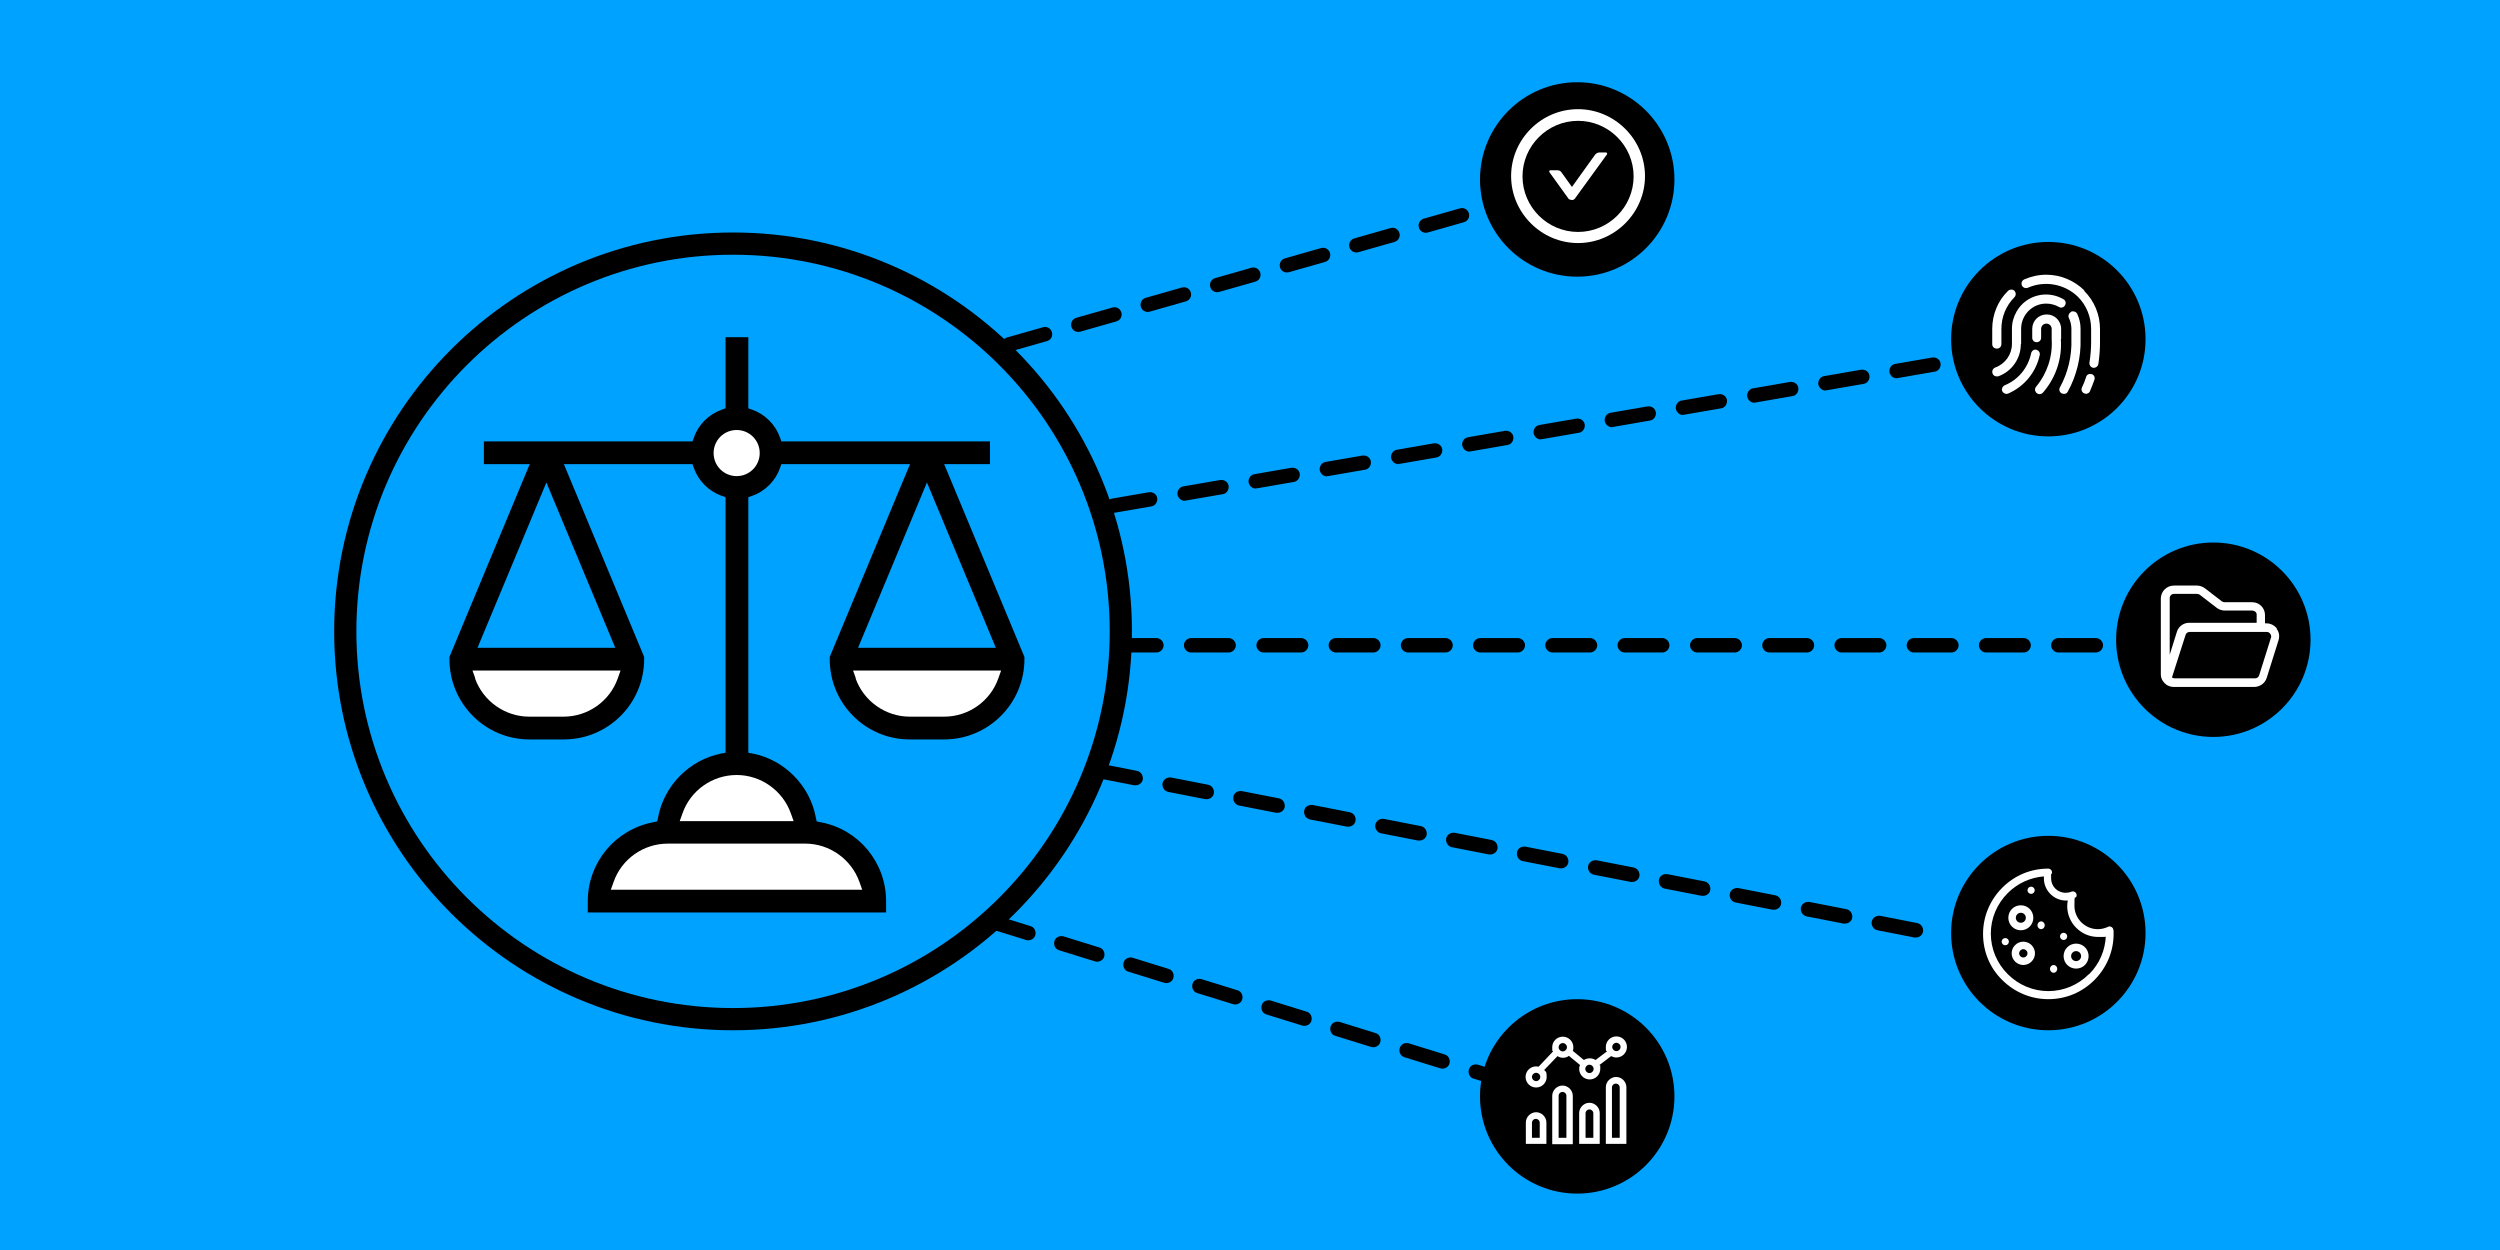<svg width="900" height="450" viewBox="0 0 900 450" fill="none" xmlns="http://www.w3.org/2000/svg">
<rect x="0" y="0" width="900" height="450" fill="#333333" stroke="none"/>
<g clip-path="url(#clip0_1066_59904)">
<path d="M900 0H0V450H900V0Z" fill="#00A2FF"/>
<path d="M211.597 328.498V324.398C211.597 310.498 221.497 298.598 235.197 295.998L236.597 295.698L236.897 294.298C238.997 282.898 248.097 273.598 259.497 271.298L261.197 270.998V178.998L259.797 178.498C255.197 176.898 251.397 173.098 249.797 168.498L249.297 167.098H202.997L231.897 236.498V237.298C231.897 253.198 218.997 266.198 202.997 266.198H190.597C174.697 266.198 161.797 253.298 161.797 237.298V236.498L190.697 167.098H174.197V158.898H249.297L249.797 157.498C251.397 152.898 255.197 149.098 259.797 147.498L261.197 146.998V121.398H269.397V146.998L270.797 147.498C275.397 149.098 279.197 152.898 280.797 157.498L281.297 158.898H356.397V167.098H339.897L368.797 236.498V237.298C368.797 253.198 355.897 266.198 339.897 266.198H327.497C311.597 266.198 298.697 253.298 298.697 237.298V236.498L327.597 167.098H281.297L280.797 168.498C279.197 173.098 275.397 176.898 270.797 178.498L269.397 178.998V270.998L271.097 271.298C282.497 273.598 291.597 282.898 293.697 294.298L293.997 295.698L295.397 295.998C309.097 298.498 318.997 310.498 318.997 324.398V328.498H211.797H211.597Z" fill="black"/>
<path d="M240.398 303.699C231.698 303.699 223.798 309.199 220.898 317.499L219.898 320.299H310.398L309.398 317.499C306.498 309.299 298.598 303.699 289.898 303.699H240.398Z" fill="white"/>
<path d="M265.203 279C256.503 279 248.603 284.5 245.703 292.8L244.703 295.6H285.703L284.703 292.8C281.803 284.6 273.903 279 265.203 279Z" fill="white"/>
<path d="M308.002 244.198C310.902 252.398 318.802 257.998 327.502 257.998H339.902C348.602 257.998 356.502 252.498 359.402 244.198L360.402 241.398H307.102L308.102 244.198H308.002Z" fill="white"/>
<path d="M171.002 244.198C173.902 252.398 181.802 257.998 190.502 257.998H202.902C211.602 257.998 219.502 252.498 222.402 244.198L223.402 241.398H170.102L171.102 244.198H171.002Z" fill="white"/>
<path d="M308.898 233.199H358.498L333.698 173.699L308.898 233.199Z" fill="#00A2FF"/>
<path d="M171.898 233.199H221.498L196.698 173.699L171.898 233.199Z" fill="#00A2FF"/>
<path d="M265.198 154.801C260.598 154.801 256.898 158.501 256.898 163.101C256.898 167.701 260.598 171.401 265.198 171.401C269.798 171.401 273.498 167.701 273.498 163.101C273.498 158.501 269.798 154.801 265.198 154.801Z" fill="white"/>
<path d="M263.897 370.899C184.697 370.899 120.297 306.499 120.297 227.299C120.297 148.099 184.697 83.699 263.897 83.699C343.097 83.699 407.497 148.099 407.497 227.299C407.497 306.499 343.097 370.899 263.897 370.899ZM263.897 91.699C189.097 91.699 128.297 152.499 128.297 227.299C128.297 302.099 189.097 362.899 263.897 362.899C338.697 362.899 399.497 302.099 399.497 227.299C399.497 152.499 338.697 91.699 263.897 91.699Z" fill="black"/>
<path d="M363.197 126.601C362.097 126.601 360.997 125.901 360.697 124.701C360.297 123.301 361.097 121.901 362.497 121.501L375.497 117.801C376.897 117.401 378.297 118.201 378.697 119.601C379.097 121.001 378.297 122.401 376.897 122.801L363.897 126.501C363.697 126.501 363.397 126.601 363.197 126.601ZM388.197 119.501C387.097 119.501 385.997 118.801 385.697 117.601C385.297 116.201 386.097 114.801 387.497 114.401L400.497 110.701C401.897 110.301 403.297 111.101 403.697 112.501C404.097 113.901 403.297 115.301 401.897 115.701L388.897 119.401C388.697 119.401 388.397 119.501 388.197 119.501ZM413.197 112.301C412.097 112.301 410.997 111.601 410.697 110.401C410.297 109.001 411.097 107.601 412.497 107.201L425.497 103.501C426.897 103.101 428.297 103.901 428.697 105.301C429.097 106.701 428.297 108.101 426.897 108.501L413.897 112.201C413.697 112.201 413.397 112.301 413.197 112.301ZM438.197 105.201C437.097 105.201 435.997 104.501 435.697 103.301C435.297 101.901 436.097 100.501 437.497 100.101L450.497 96.401C451.897 96.001 453.297 96.801 453.697 98.201C454.097 99.601 453.297 101.001 451.897 101.401L438.897 105.101C438.697 105.101 438.397 105.201 438.197 105.201ZM463.297 98.101C462.197 98.101 461.097 97.401 460.797 96.201C460.397 94.801 461.197 93.401 462.597 93.001L475.597 89.301C476.997 88.901 478.397 89.701 478.797 91.101C479.197 92.501 478.397 93.901 476.997 94.301L463.997 98.001C463.797 98.001 463.497 98.101 463.297 98.101ZM488.297 90.901C487.197 90.901 486.097 90.201 485.797 89.001C485.397 87.601 486.197 86.201 487.597 85.801L500.597 82.101C501.997 81.701 503.397 82.501 503.797 83.901C504.197 85.301 503.397 86.701 501.997 87.101L488.997 90.801C488.797 90.801 488.497 90.901 488.297 90.901ZM513.297 83.801C512.197 83.801 511.097 83.101 510.797 81.901C510.397 80.501 511.197 79.101 512.597 78.701L525.597 75.001C526.997 74.601 528.397 75.401 528.797 76.801C529.197 78.201 528.397 79.601 526.997 80.001L513.997 83.701C513.797 83.701 513.497 83.801 513.297 83.801ZM538.297 76.601C537.197 76.601 536.097 75.901 535.797 74.701C535.397 73.301 536.197 71.901 537.597 71.501L542.697 70.001C544.097 69.601 545.497 70.401 545.897 71.801C546.297 73.201 545.497 74.601 544.097 75.001L538.997 76.501C538.797 76.501 538.497 76.601 538.297 76.601Z" fill="black"/>
<path d="M400.8 184.7C399.6 184.7 398.5 183.8 398.2 182.5C398 181.1 398.9 179.7 400.3 179.5L413.6 177.2C415 177 416.4 177.9 416.6 179.3C416.8 180.7 415.9 182.1 414.5 182.3L401.2 184.6C401.1 184.6 400.9 184.6 400.8 184.6V184.7ZM426.5 180.3C425.3 180.3 424.2 179.4 423.9 178.1C423.7 176.7 424.6 175.3 426 175.1L439.3 172.8C440.7 172.6 442.1 173.5 442.3 174.9C442.5 176.3 441.6 177.7 440.2 177.9L426.9 180.2C426.8 180.2 426.6 180.2 426.5 180.2V180.3ZM452.1 175.9C450.9 175.9 449.8 175 449.5 173.7C449.3 172.3 450.2 170.9 451.6 170.7L464.9 168.4C466.3 168.2 467.7 169.1 467.9 170.5C468.1 171.9 467.2 173.3 465.8 173.5L452.5 175.8C452.4 175.8 452.2 175.8 452.1 175.8V175.9ZM477.7 171.5C476.5 171.5 475.4 170.6 475.1 169.3C474.9 167.9 475.8 166.5 477.2 166.3L490.5 164C491.9 163.8 493.3 164.7 493.5 166.1C493.7 167.5 492.8 168.9 491.4 169.1L478.1 171.4C478 171.4 477.8 171.4 477.7 171.4V171.5ZM503.4 167.1C502.2 167.1 501.1 166.2 500.8 164.9C500.6 163.5 501.5 162.1 502.9 161.9L516.2 159.6C517.6 159.4 519 160.3 519.2 161.7C519.4 163.1 518.5 164.5 517.1 164.7L503.8 167C503.7 167 503.5 167 503.4 167V167.1ZM529 162.6C527.8 162.6 526.7 161.7 526.4 160.4C526.2 159 527.1 157.6 528.5 157.4L541.8 155.1C543.2 154.9 544.6 155.8 544.8 157.2C545 158.6 544.1 160 542.7 160.2L529.4 162.5C529.3 162.5 529.1 162.5 529 162.5V162.6ZM554.7 158.2C553.5 158.2 552.4 157.3 552.1 156C551.9 154.6 552.8 153.2 554.2 153L567.5 150.7C568.9 150.5 570.3 151.4 570.5 152.8C570.7 154.2 569.8 155.6 568.4 155.8L555.1 158.1C555 158.1 554.8 158.1 554.7 158.1V158.2ZM580.3 153.8C579.1 153.8 578 152.9 577.7 151.6C577.5 150.2 578.4 148.8 579.8 148.6L593.1 146.3C594.5 146.1 595.9 147 596.1 148.4C596.3 149.8 595.4 151.2 594 151.4L580.7 153.7C580.6 153.7 580.4 153.7 580.3 153.7V153.8ZM605.9 149.4C604.7 149.4 603.6 148.5 603.3 147.2C603.1 145.8 604 144.4 605.4 144.2L618.7 141.9C620.1 141.7 621.5 142.6 621.7 144C621.9 145.4 621 146.8 619.6 147L606.3 149.3C606.2 149.3 606 149.3 605.9 149.3V149.4ZM631.6 145C630.4 145 629.3 144.1 629 142.8C628.8 141.4 629.7 140 631.1 139.8L644.4 137.5C645.8 137.3 647.2 138.2 647.4 139.6C647.6 141 646.7 142.4 645.3 142.6L632 144.9C631.9 144.9 631.7 144.9 631.6 144.9V145ZM657.2 140.6C656 140.6 654.9 139.7 654.6 138.4C654.4 137 655.3 135.6 656.7 135.4L670 133.1C671.4 132.9 672.8 133.8 673 135.2C673.2 136.6 672.3 138 670.9 138.2L657.6 140.5C657.5 140.5 657.3 140.5 657.2 140.5V140.6ZM682.8 136.2C681.6 136.2 680.5 135.3 680.2 134C680 132.6 680.9 131.2 682.3 131L695.6 128.7C697 128.5 698.4 129.4 698.6 130.8C698.8 132.2 697.9 133.6 696.5 133.8L683.2 136.1C683.1 136.1 682.9 136.1 682.8 136.1V136.2Z" fill="black"/>
<path d="M767.803 234.899H767.003C765.603 234.899 764.403 233.699 764.403 232.299C764.403 230.899 765.603 229.699 767.003 229.699H767.803C769.203 229.699 770.403 230.899 770.403 232.299C770.403 233.699 769.203 234.899 767.803 234.899ZM754.503 234.899H741.003C739.603 234.899 738.403 233.699 738.403 232.299C738.403 230.899 739.603 229.699 741.003 229.699H754.503C755.903 229.699 757.103 230.899 757.103 232.299C757.103 233.699 755.903 234.899 754.503 234.899ZM728.503 234.899H715.003C713.603 234.899 712.403 233.699 712.403 232.299C712.403 230.899 713.603 229.699 715.003 229.699H728.503C729.903 229.699 731.103 230.899 731.103 232.299C731.103 233.699 729.903 234.899 728.503 234.899ZM702.503 234.899H689.003C687.603 234.899 686.403 233.699 686.403 232.299C686.403 230.899 687.603 229.699 689.003 229.699H702.503C703.903 229.699 705.103 230.899 705.103 232.299C705.103 233.699 703.903 234.899 702.503 234.899ZM676.503 234.899H663.003C661.603 234.899 660.403 233.699 660.403 232.299C660.403 230.899 661.603 229.699 663.003 229.699H676.503C677.903 229.699 679.103 230.899 679.103 232.299C679.103 233.699 677.903 234.899 676.503 234.899ZM650.503 234.899H637.003C635.603 234.899 634.403 233.699 634.403 232.299C634.403 230.899 635.603 229.699 637.003 229.699H650.503C651.903 229.699 653.103 230.899 653.103 232.299C653.103 233.699 651.903 234.899 650.503 234.899ZM624.503 234.899H611.003C609.603 234.899 608.403 233.699 608.403 232.299C608.403 230.899 609.603 229.699 611.003 229.699H624.503C625.903 229.699 627.103 230.899 627.103 232.299C627.103 233.699 625.903 234.899 624.503 234.899ZM598.403 234.899H584.903C583.503 234.899 582.303 233.699 582.303 232.299C582.303 230.899 583.503 229.699 584.903 229.699H598.403C599.803 229.699 601.003 230.899 601.003 232.299C601.003 233.699 599.803 234.899 598.403 234.899ZM572.403 234.899H558.903C557.503 234.899 556.303 233.699 556.303 232.299C556.303 230.899 557.503 229.699 558.903 229.699H572.403C573.803 229.699 575.003 230.899 575.003 232.299C575.003 233.699 573.803 234.899 572.403 234.899ZM546.403 234.899H532.903C531.503 234.899 530.303 233.699 530.303 232.299C530.303 230.899 531.503 229.699 532.903 229.699H546.403C547.803 229.699 549.003 230.899 549.003 232.299C549.003 233.699 547.803 234.899 546.403 234.899ZM520.403 234.899H506.903C505.503 234.899 504.303 233.699 504.303 232.299C504.303 230.899 505.503 229.699 506.903 229.699H520.403C521.803 229.699 523.003 230.899 523.003 232.299C523.003 233.699 521.803 234.899 520.403 234.899ZM494.403 234.899H480.903C479.503 234.899 478.303 233.699 478.303 232.299C478.303 230.899 479.503 229.699 480.903 229.699H494.403C495.803 229.699 497.003 230.899 497.003 232.299C497.003 233.699 495.803 234.899 494.403 234.899ZM468.403 234.899H454.903C453.503 234.899 452.303 233.699 452.303 232.299C452.303 230.899 453.503 229.699 454.903 229.699H468.403C469.803 229.699 471.003 230.899 471.003 232.299C471.003 233.699 469.803 234.899 468.403 234.899ZM442.303 234.899H428.803C427.403 234.899 426.203 233.699 426.203 232.299C426.203 230.899 427.403 229.699 428.803 229.699H442.303C443.703 229.699 444.903 230.899 444.903 232.299C444.903 233.699 443.703 234.899 442.303 234.899ZM416.303 234.899H402.803C401.403 234.899 400.203 233.699 400.203 232.299C400.203 230.899 401.403 229.699 402.803 229.699H416.303C417.703 229.699 418.903 230.899 418.903 232.299C418.903 233.699 417.703 234.899 416.303 234.899Z" fill="black"/>
<path d="M689.703 337.501C689.503 337.501 689.403 337.501 689.203 337.501L675.903 334.901C674.503 334.601 673.603 333.301 673.803 331.801C674.103 330.401 675.403 329.501 676.903 329.701L690.203 332.301C691.603 332.601 692.503 333.901 692.303 335.401C692.103 336.601 691.003 337.501 689.703 337.501ZM664.203 332.501C664.003 332.501 663.903 332.501 663.703 332.501L650.403 329.901C649.003 329.601 648.103 328.301 648.303 326.801C648.603 325.401 649.903 324.501 651.403 324.701L664.703 327.301C666.103 327.601 667.003 328.901 666.803 330.401C666.603 331.601 665.503 332.501 664.203 332.501ZM638.603 327.501C638.403 327.501 638.303 327.501 638.103 327.501L624.803 324.901C623.403 324.601 622.503 323.301 622.703 321.801C623.003 320.401 624.303 319.501 625.803 319.701L639.103 322.301C640.503 322.601 641.403 323.901 641.203 325.401C641.003 326.601 639.903 327.501 638.603 327.501ZM613.103 322.501C612.903 322.501 612.803 322.501 612.603 322.501L599.303 319.901C597.903 319.601 597.003 318.301 597.203 316.801C597.403 315.301 598.803 314.501 600.303 314.701L613.603 317.301C615.003 317.601 615.903 318.901 615.703 320.401C615.503 321.601 614.403 322.501 613.103 322.501ZM587.603 317.501C587.403 317.501 587.303 317.501 587.103 317.501L573.803 314.901C572.403 314.601 571.503 313.301 571.703 311.801C572.003 310.401 573.303 309.501 574.803 309.701L588.103 312.301C589.503 312.601 590.403 313.901 590.203 315.401C590.003 316.601 588.903 317.501 587.603 317.501ZM562.003 312.601C561.803 312.601 561.703 312.601 561.503 312.601L548.203 310.001C546.803 309.701 545.903 308.401 546.103 306.901C546.303 305.401 547.703 304.601 549.203 304.801L562.503 307.401C563.903 307.701 564.803 309.001 564.603 310.501C564.403 311.701 563.303 312.601 562.003 312.601ZM536.503 307.601C536.303 307.601 536.203 307.601 536.003 307.601L522.703 305.001C521.303 304.701 520.403 303.401 520.603 301.901C520.903 300.501 522.203 299.601 523.703 299.801L537.003 302.401C538.403 302.701 539.303 304.001 539.103 305.501C538.903 306.701 537.803 307.601 536.503 307.601ZM511.003 302.601C510.803 302.601 510.703 302.601 510.503 302.601L497.203 300.001C495.803 299.701 494.903 298.401 495.103 296.901C495.403 295.501 496.703 294.601 498.203 294.801L511.503 297.401C512.903 297.701 513.803 299.001 513.603 300.501C513.403 301.701 512.303 302.601 511.003 302.601ZM485.403 297.601C485.203 297.601 485.103 297.601 484.903 297.601L471.603 295.001C470.203 294.701 469.303 293.401 469.503 291.901C469.703 290.401 471.103 289.601 472.603 289.801L485.903 292.401C487.303 292.701 488.203 294.001 488.003 295.501C487.803 296.701 486.703 297.601 485.403 297.601ZM459.903 292.601C459.703 292.601 459.603 292.601 459.403 292.601L446.103 290.001C444.703 289.701 443.803 288.401 444.003 286.901C444.203 285.401 445.603 284.601 447.103 284.801L460.403 287.401C461.803 287.701 462.703 289.001 462.503 290.501C462.303 291.701 461.203 292.601 459.903 292.601ZM434.403 287.701C434.203 287.701 434.103 287.701 433.903 287.701L420.603 285.101C419.203 284.801 418.303 283.501 418.503 282.001C418.803 280.601 420.103 279.701 421.603 279.901L434.903 282.501C436.303 282.801 437.203 284.101 437.003 285.601C436.803 286.801 435.703 287.701 434.403 287.701ZM408.803 282.701C408.603 282.701 408.503 282.701 408.303 282.701L395.003 280.101C393.603 279.801 392.703 278.501 392.903 277.001C393.103 275.501 394.503 274.701 396.003 274.901L409.303 277.501C410.703 277.801 411.603 279.101 411.403 280.601C411.203 281.801 410.103 282.701 408.803 282.701Z" fill="black"/>
<path d="M568.999 400.101C568.699 400.101 568.499 400.101 568.199 400.001L555.299 396.001C553.899 395.601 553.199 394.101 553.599 392.701C553.999 391.301 555.499 390.601 556.899 391.001L569.799 395.001C571.199 395.401 571.899 396.901 571.499 398.301C571.199 399.401 570.099 400.101 568.999 400.101ZM544.199 392.401C543.899 392.401 543.699 392.401 543.399 392.301L530.499 388.301C529.099 387.901 528.399 386.401 528.799 385.001C529.199 383.601 530.699 382.901 532.099 383.301L544.999 387.301C546.399 387.701 547.099 389.201 546.699 390.601C546.399 391.701 545.299 392.401 544.199 392.401ZM519.299 384.701C518.999 384.701 518.799 384.701 518.499 384.601L505.599 380.601C504.199 380.201 503.499 378.701 503.899 377.301C504.299 375.901 505.799 375.201 507.199 375.601L520.099 379.601C521.499 380.001 522.199 381.501 521.799 382.901C521.499 384.001 520.399 384.701 519.299 384.701ZM494.399 377.001C494.099 377.001 493.899 377.001 493.599 376.901L480.699 372.901C479.299 372.501 478.599 371.001 478.999 369.601C479.399 368.201 480.899 367.501 482.299 367.901L495.199 371.901C496.599 372.301 497.299 373.801 496.899 375.201C496.599 376.301 495.499 377.001 494.399 377.001ZM469.599 369.301C469.299 369.301 469.099 369.301 468.799 369.201L455.899 365.201C454.499 364.801 453.799 363.301 454.199 361.901C454.599 360.501 456.099 359.801 457.499 360.201L470.399 364.201C471.799 364.601 472.499 366.101 472.099 367.501C471.799 368.601 470.699 369.301 469.599 369.301ZM444.699 361.601C444.399 361.601 444.199 361.601 443.899 361.501L430.999 357.501C429.599 357.101 428.899 355.601 429.299 354.201C429.699 352.801 431.199 352.101 432.599 352.501L445.499 356.501C446.899 356.901 447.599 358.401 447.199 359.801C446.899 360.901 445.799 361.601 444.699 361.601ZM419.899 353.901C419.599 353.901 419.399 353.901 419.099 353.801L406.199 349.801C404.799 349.401 404.099 347.901 404.499 346.501C404.899 345.101 406.399 344.401 407.799 344.801L420.699 348.801C422.099 349.201 422.799 350.701 422.399 352.101C422.099 353.201 420.999 353.901 419.899 353.901ZM394.999 346.201C394.699 346.201 394.499 346.201 394.199 346.101L381.299 342.101C379.899 341.701 379.199 340.201 379.599 338.801C379.999 337.401 381.499 336.701 382.899 337.101L395.799 341.101C397.199 341.501 397.899 343.001 397.499 344.401C397.199 345.501 396.099 346.201 394.999 346.201ZM370.199 338.501C369.899 338.501 369.699 338.501 369.399 338.401L356.499 334.401C355.099 334.001 354.399 332.501 354.799 331.101C355.199 329.701 356.699 329.001 358.099 329.401L370.999 333.401C372.399 333.801 373.099 335.301 372.699 336.701C372.399 337.801 371.299 338.501 370.199 338.501Z" fill="black"/>
<path d="M567.797 99.602C587.127 99.602 602.797 83.931 602.797 64.602C602.797 45.272 587.127 29.602 567.797 29.602C548.467 29.602 532.797 45.272 532.797 64.602C532.797 83.931 548.467 99.602 567.797 99.602Z" fill="black"/>
<path d="M567.797 429.699C587.127 429.699 602.797 414.029 602.797 394.699C602.797 375.369 587.127 359.699 567.797 359.699C548.467 359.699 532.797 375.369 532.797 394.699C532.797 414.029 548.467 429.699 567.797 429.699Z" fill="black"/>
<path d="M737.398 157.102C756.728 157.102 772.398 141.432 772.398 122.102C772.398 102.772 756.728 87.102 737.398 87.102C718.068 87.102 702.398 102.772 702.398 122.102C702.398 141.432 718.068 157.102 737.398 157.102Z" fill="black"/>
<path d="M737.398 370.898C756.728 370.898 772.398 355.228 772.398 335.898C772.398 316.568 756.728 300.898 737.398 300.898C718.068 300.898 702.398 316.568 702.398 335.898C702.398 355.228 718.068 370.898 737.398 370.898Z" fill="black"/>
<path d="M796.797 265.301C816.127 265.301 831.797 249.631 831.797 230.301C831.797 210.971 816.127 195.301 796.797 195.301C777.467 195.301 761.797 210.971 761.797 230.301C761.797 249.631 777.467 265.301 796.797 265.301Z" fill="black"/>
<path d="M568.1 39.301C554.8 39.301 544 50.201 544 63.401C544 76.601 554.9 87.501 568.1 87.501C581.3 87.501 592.2 76.601 592.2 63.401C592.2 50.201 581.3 39.301 568.1 39.301Z" fill="white"/>
<path d="M568.102 83.5C557.102 83.5 548.102 74.5 548.102 63.5C548.102 52.5 557.102 43.5 568.102 43.5C579.102 43.5 588.102 52.5 588.102 63.5C588.102 74.5 579.102 83.5 568.102 83.5Z" fill="black"/>
<path d="M578.299 54.898H575.699C575.199 54.898 574.699 55.198 574.299 55.598L565.899 67.298L562.099 61.998C561.799 61.498 561.199 61.298 560.699 61.298H558.099C557.799 61.298 557.599 61.598 557.799 61.998L564.499 71.298C564.499 71.498 564.799 71.598 564.999 71.798C565.199 71.798 565.499 71.998 565.899 71.998C566.299 71.998 566.399 71.998 566.599 71.798C566.799 71.598 567.099 71.498 567.099 71.298L578.499 55.598C578.699 55.298 578.499 54.898 578.199 54.898H578.399H578.299Z" fill="white"/>
<path d="M741.903 122.098C742.403 129.098 740.103 135.998 735.503 141.298C734.903 141.998 733.903 142.098 733.203 141.498C732.503 140.898 732.403 139.898 733.003 139.198C737.003 134.398 739.003 128.298 738.603 122.098V118.398C738.603 117.298 737.703 116.498 736.703 116.498C735.603 116.498 734.803 117.398 734.803 118.398V121.598C734.803 122.498 734.103 123.198 733.203 123.198C732.303 123.198 731.603 122.498 731.603 121.598V118.398C731.603 115.498 733.903 113.198 736.803 113.198C739.703 113.198 742.003 115.498 742.003 118.398V122.098H741.903ZM733.103 125.898C732.203 125.698 731.403 126.298 731.203 127.198C730.103 132.398 726.603 136.698 721.703 138.698C720.903 139.098 720.503 139.998 720.803 140.798C721.203 141.598 722.103 141.998 722.903 141.698C728.703 139.198 733.003 133.998 734.303 127.798C734.503 126.898 733.903 126.098 733.003 125.898H733.103ZM745.603 112.298C744.803 112.698 744.403 113.698 744.803 114.498C745.403 115.698 745.703 117.098 745.703 118.398V122.098C745.903 128.098 744.503 134.098 741.603 139.398C741.103 140.198 741.403 141.198 742.203 141.598C743.003 141.998 744.003 141.798 744.403 140.998C747.603 135.198 749.203 128.598 749.003 121.998V118.298C749.003 116.498 748.603 114.698 747.803 112.998C747.403 112.198 746.403 111.898 745.603 112.198V112.298ZM727.603 123.898V118.398C727.603 113.398 731.603 109.298 736.603 109.298C738.203 109.298 739.803 109.698 741.203 110.498C742.003 110.998 743.003 110.698 743.403 109.898C743.903 109.098 743.603 108.098 742.803 107.698C736.903 104.298 729.403 106.198 726.003 112.098C724.903 113.998 724.303 116.098 724.303 118.298V123.798C724.303 127.598 721.903 130.998 718.303 132.298C717.503 132.598 717.003 133.498 717.303 134.398C717.503 135.098 718.103 135.498 718.803 135.498C719.003 135.498 719.203 135.498 719.303 135.498C724.203 133.798 727.503 129.098 727.503 123.898H727.603ZM753.003 134.698C752.103 134.398 751.203 134.898 751.003 135.698C750.603 136.998 750.103 138.298 749.503 139.498C749.103 140.298 749.503 141.298 750.303 141.598C751.103 141.998 752.103 141.598 752.403 140.798C753.003 139.398 753.503 138.098 754.003 136.698C754.303 135.798 753.803 134.898 753.003 134.698ZM750.403 104.598C746.803 100.998 741.803 98.898 736.703 98.898C733.903 98.898 731.203 99.498 728.703 100.598C727.903 100.998 727.503 101.898 727.903 102.798C728.303 103.598 729.203 103.898 730.003 103.598C736.103 100.898 743.303 102.198 748.103 106.898C751.103 109.898 752.803 114.098 752.803 118.398V123.098C752.803 125.598 752.603 127.998 752.203 130.498C752.103 131.398 752.603 132.198 753.503 132.398C754.403 132.498 755.203 131.998 755.403 131.098C755.803 128.498 756.003 125.798 756.003 123.198V118.498C756.003 113.298 754.003 108.398 750.303 104.698L750.403 104.598ZM718.903 125.498C719.803 125.498 720.503 124.798 720.503 123.898V118.398C720.503 114.098 722.203 109.998 725.203 106.998C725.803 106.398 725.803 105.298 725.203 104.698C724.603 104.098 723.603 104.098 722.903 104.698C719.203 108.298 717.203 113.298 717.203 118.398V123.898C717.203 124.798 717.903 125.498 718.803 125.498H718.903Z" fill="white"/>
<path d="M819.698 226.301C818.798 225.101 817.398 224.401 815.898 224.401H815.398V221.401C815.398 218.901 813.398 216.801 810.798 216.801H800.898C800.498 216.801 800.198 216.701 799.898 216.501L793.798 211.801C792.998 211.201 791.898 210.801 790.898 210.801H782.598C780.098 210.801 777.998 212.801 777.898 215.301V242.701C777.898 243.501 778.098 244.401 778.598 245.101C779.498 246.501 780.898 247.301 782.598 247.301H811.498C813.498 247.301 815.398 246.001 815.998 244.101L820.298 230.401C820.698 229.001 820.498 227.501 819.598 226.401L819.698 226.301ZM781.098 215.301C781.098 214.501 781.798 213.801 782.598 213.801H790.898C791.298 213.801 791.598 213.901 791.898 214.101L797.998 218.801C798.798 219.401 799.798 219.801 800.898 219.801H810.798C811.598 219.801 812.398 220.401 812.398 221.201V224.201H788.098C786.098 224.201 784.298 225.501 783.698 227.401L781.098 235.701V215.101V215.301ZM817.598 229.401L813.298 243.101C813.098 243.801 812.498 244.201 811.798 244.201H782.898C782.598 244.201 782.198 244.101 781.898 243.901L786.798 228.601C786.998 227.901 787.598 227.501 788.298 227.501H815.998C816.498 227.501 816.998 227.701 817.298 228.201C817.598 228.601 817.698 229.101 817.598 229.501V229.401Z" fill="white"/>
<path d="M760.798 334.799C760.798 334.299 760.498 333.899 760.098 333.699C759.698 333.499 759.198 333.399 758.798 333.699C757.698 334.199 756.498 334.499 755.198 334.499C750.598 334.499 746.798 330.699 746.798 326.099C746.798 321.499 746.998 323.799 747.498 322.799C747.698 322.299 747.598 321.699 747.198 321.299C746.798 320.899 746.198 320.799 745.698 320.999C744.998 321.299 744.398 321.399 743.598 321.399C740.698 321.399 738.398 319.099 738.398 316.199C738.398 313.299 738.398 314.999 738.698 314.499C738.798 314.099 738.698 313.599 738.498 313.299C738.198 312.899 737.798 312.699 737.398 312.699C731.098 312.699 725.298 315.099 720.798 319.599C716.398 323.999 713.898 329.899 713.898 336.199C713.898 342.499 716.298 348.399 720.798 352.799C725.198 357.199 731.098 359.699 737.398 359.699C743.698 359.699 749.498 357.299 753.998 352.799C758.398 348.399 760.898 342.499 760.898 336.199C760.898 335.799 760.898 335.399 760.898 334.999L760.798 334.799ZM751.998 350.699C748.098 354.599 742.898 356.799 737.398 356.799C731.898 356.799 726.698 354.599 722.798 350.699C718.898 346.799 716.698 341.599 716.698 336.099C716.698 330.599 718.898 325.399 722.798 321.499C726.298 317.999 730.898 315.899 735.798 315.499C735.798 315.699 735.798 315.999 735.798 316.199C735.798 320.599 739.398 324.199 743.798 324.199C748.198 324.199 744.198 324.199 744.398 324.199C744.298 324.899 744.198 325.499 744.198 326.199C744.198 332.299 749.198 337.299 755.298 337.299C761.398 337.299 757.198 337.199 758.098 336.899C757.898 342.099 755.798 346.999 752.098 350.699H751.998Z" fill="white"/>
<path d="M727.5 334.898C730 334.898 732 332.898 732 330.398C732 327.898 730 325.898 727.5 325.898C725 325.898 723 327.898 723 330.398C723 332.898 725 334.898 727.5 334.898ZM727.5 328.598C728.5 328.598 729.3 329.398 729.3 330.398C729.3 331.398 728.5 332.198 727.5 332.198C726.5 332.198 725.7 331.398 725.7 330.398C725.7 329.398 726.5 328.598 727.5 328.598Z" fill="white"/>
<path d="M728.395 339C726.095 339 724.195 340.9 724.195 343.2C724.195 345.5 726.095 347.4 728.395 347.4C730.695 347.4 732.595 345.5 732.595 343.2C732.595 340.9 730.695 339 728.395 339ZM728.395 344.7C727.595 344.7 726.895 344 726.895 343.2C726.895 342.4 727.595 341.7 728.395 341.7C729.195 341.7 729.895 342.4 729.895 343.2C729.895 344 729.195 344.7 728.395 344.7Z" fill="white"/>
<path d="M747.398 339.699C744.898 339.699 742.898 341.699 742.898 344.199C742.898 346.699 744.898 348.699 747.398 348.699C749.898 348.699 751.898 346.699 751.898 344.199C751.898 341.699 749.898 339.699 747.398 339.699ZM747.398 345.999C746.398 345.999 745.598 345.199 745.598 344.199C745.598 343.199 746.398 342.399 747.398 342.399C748.398 342.399 749.198 343.199 749.198 344.199C749.198 345.199 748.398 345.999 747.398 345.999Z" fill="white"/>
<path d="M739.3 347.398C738.6 347.398 738 347.998 738 348.798C738 349.598 738.6 350.198 739.3 350.198C740 350.198 740.6 349.598 740.6 348.798C740.6 347.998 740 347.398 739.3 347.398Z" fill="white"/>
<path d="M731.198 321.799C731.916 321.799 732.498 321.217 732.498 320.499C732.498 319.781 731.916 319.199 731.198 319.199C730.48 319.199 729.898 319.781 729.898 320.499C729.898 321.217 730.48 321.799 731.198 321.799Z" fill="white"/>
<path d="M721.902 340.299C722.62 340.299 723.202 339.717 723.202 338.999C723.202 338.281 722.62 337.699 721.902 337.699C721.184 337.699 720.602 338.281 720.602 338.999C720.602 339.717 721.184 340.299 721.902 340.299Z" fill="white"/>
<path d="M734.8 331.699C734.1 331.699 733.5 332.299 733.5 333.099C733.5 333.899 734.1 334.499 734.8 334.499C735.5 334.499 736.1 333.899 736.1 333.099C736.1 332.299 735.5 331.699 734.8 331.699Z" fill="white"/>
<path d="M742.902 338.401C743.62 338.401 744.202 337.819 744.202 337.101C744.202 336.383 743.62 335.801 742.902 335.801C742.184 335.801 741.602 336.383 741.602 337.101C741.602 337.819 742.184 338.401 742.902 338.401Z" fill="white"/>
<path d="M580.003 380.202C580.603 380.502 581.203 380.702 581.903 380.702C584.003 380.702 585.703 379.002 585.703 376.902C585.703 374.802 584.003 373.102 581.903 373.102C579.803 373.102 578.103 374.802 578.103 376.902C578.103 379.002 578.203 378.002 578.503 378.502L574.403 381.602C573.803 381.202 573.103 381.002 572.303 381.002C571.503 381.002 570.803 381.202 570.203 381.602L566.203 378.302C566.403 377.902 566.403 377.402 566.403 377.002C566.403 374.902 564.703 373.202 562.603 373.202C560.503 373.202 558.803 374.902 558.803 377.002C558.803 379.102 558.903 378.002 559.103 378.502L553.903 384.002C553.603 384.002 553.303 383.902 553.003 383.902C550.903 383.902 549.203 385.602 549.203 387.702C549.203 389.802 550.903 391.502 553.003 391.502C555.103 391.502 556.803 389.802 556.803 387.702C556.803 385.602 556.503 385.902 555.903 385.202L560.703 380.202C561.303 380.602 562.003 380.802 562.703 380.802C563.403 380.802 564.203 380.602 564.803 380.102L568.803 383.402C568.603 383.802 568.503 384.302 568.503 384.802C568.503 386.902 570.203 388.602 572.303 388.602C574.403 388.602 576.103 386.902 576.103 384.802C576.103 382.702 576.103 383.902 575.803 383.402L580.003 380.202ZM581.903 375.402C582.703 375.402 583.403 376.102 583.403 376.902C583.403 377.702 582.703 378.402 581.903 378.402C581.103 378.402 580.403 377.702 580.403 376.902C580.403 376.102 581.103 375.402 581.903 375.402ZM553.003 389.202C552.203 389.202 551.503 388.502 551.503 387.702C551.503 386.902 552.203 386.202 553.003 386.202C553.803 386.202 554.503 386.902 554.503 387.702C554.503 388.502 553.803 389.202 553.003 389.202ZM562.603 378.502C561.803 378.502 561.103 377.802 561.103 377.002C561.103 376.202 561.803 375.502 562.603 375.502C563.403 375.502 564.103 376.202 564.103 377.002C564.103 377.802 563.403 378.502 562.603 378.502ZM572.203 386.302C571.403 386.302 570.703 385.602 570.703 384.802C570.703 384.002 571.403 383.302 572.203 383.302C573.003 383.302 573.703 384.002 573.703 384.802C573.703 385.602 573.003 386.302 572.203 386.302Z" fill="white"/>
<path d="M581.802 387.703C579.802 387.703 578.102 389.403 578.102 391.403V411.803H585.502V391.403C585.502 389.403 583.802 387.703 581.802 387.703ZM583.202 409.603H580.302V391.503C580.302 390.703 580.902 390.103 581.702 390.103C582.502 390.103 583.102 390.703 583.102 391.503V409.603H583.202Z" fill="white"/>
<path d="M572.2 397C570.2 397 568.5 398.7 568.5 400.7V411.8H575.9V400.7C575.9 398.7 574.2 397 572.2 397ZM573.7 409.6H570.8V400.8C570.8 400 571.4 399.4 572.2 399.4C573 399.4 573.6 400 573.6 400.8V409.6H573.7Z" fill="white"/>
<path d="M562.505 390.801C560.505 390.801 558.805 392.501 558.805 394.501V411.901H566.205V394.501C566.205 392.501 564.505 390.801 562.505 390.801ZM564.005 409.601H561.105V394.501C561.105 393.701 561.705 393.101 562.505 393.101C563.305 393.101 563.905 393.701 563.905 394.501V409.601H564.005Z" fill="white"/>
<path d="M553.005 400.402C551.005 400.402 549.305 402.102 549.305 404.102V411.802H556.705V404.102C556.705 402.102 555.005 400.402 553.005 400.402ZM554.405 409.602H551.505V404.202C551.505 403.402 552.105 402.802 552.905 402.802C553.705 402.802 554.305 403.402 554.305 404.202V409.602H554.405Z" fill="white"/>
</g>
<defs>
<clipPath id="clip0_1066_59904">
<rect width="900" height="450" fill="white"/>
</clipPath>
</defs>
</svg>
